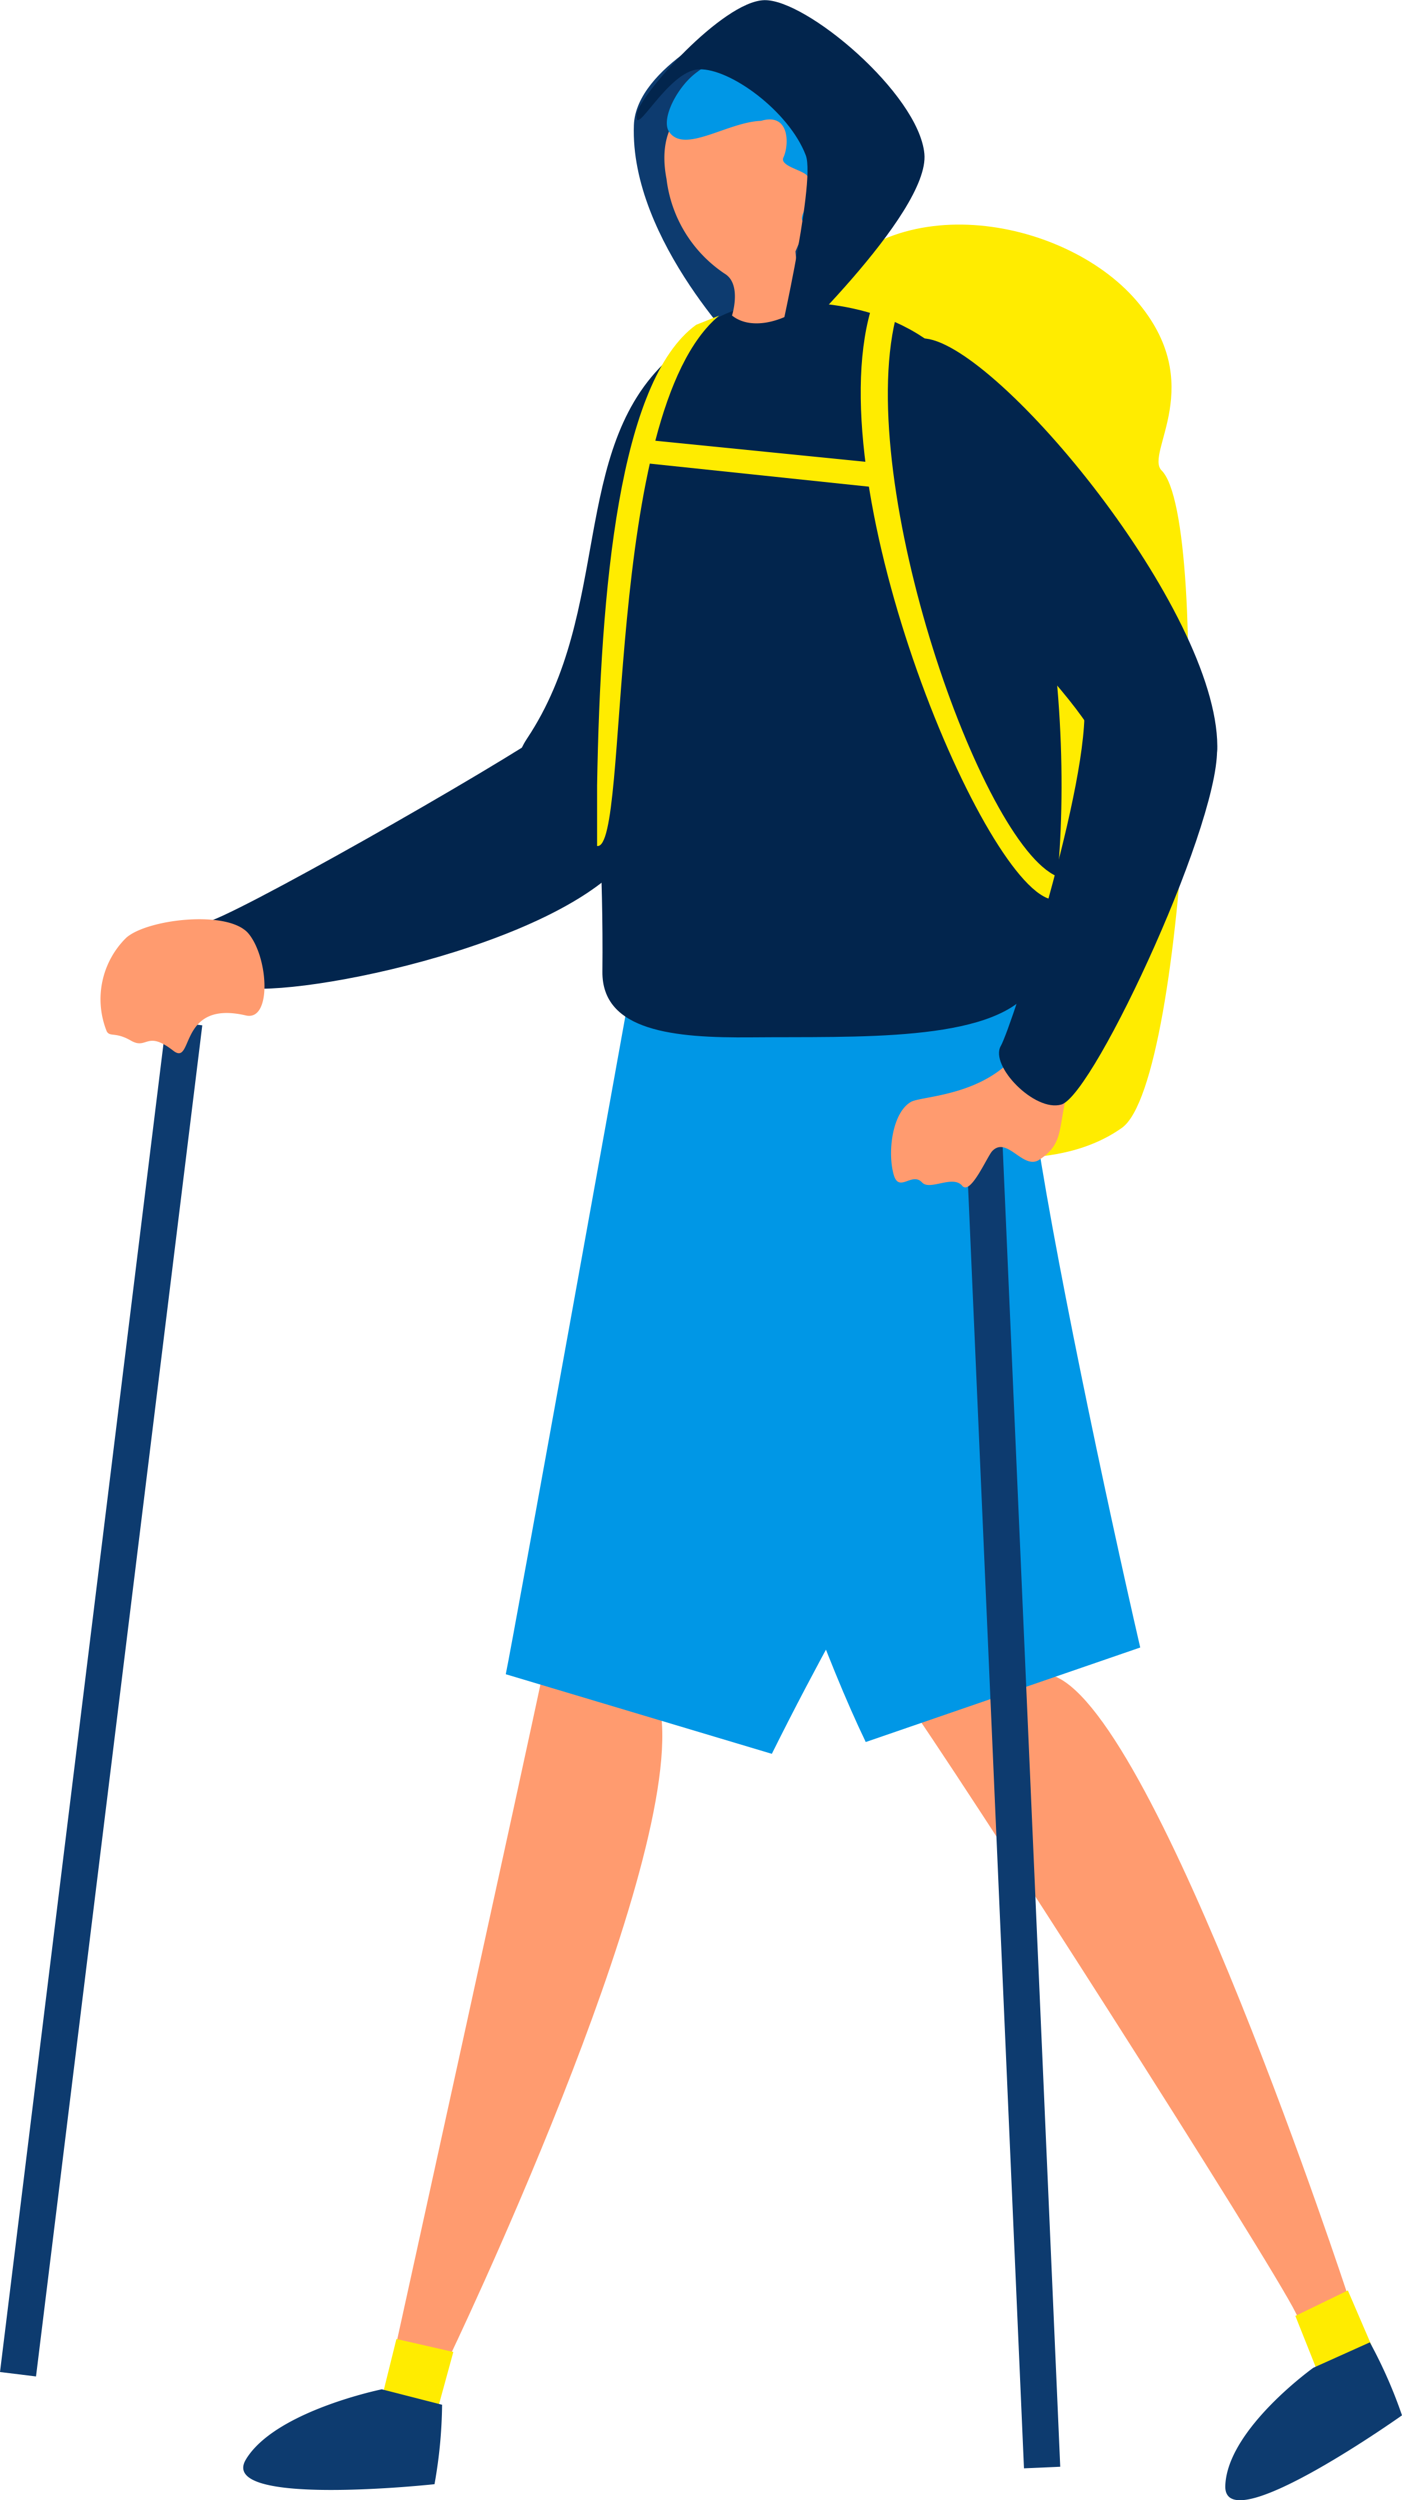 <svg xmlns="http://www.w3.org/2000/svg" width="50.955" height="90.83"><path d="M40.776 40.973c-2.374 1.687-6.331 1.292-10.647-.285s-2.447-17.544-.579-21.083c1.457-2.761-2.587-4.478 0-8.7s9.093-3.055 11.738 0 .3 5.559.93 6.186c1.827 1.821.933 22.192-1.442 23.882z" fill="#ffec00"/><path d="M38.346 60.904c3.769 1.528 10.642 22.489 10.642 22.489l-1.841.807c.482.255-10.809-17.458-13.933-22.021zm-18.563-.38c-.624 3.012-5.376 24.6-5.376 24.6l1.893.574s8.4-17.46 7.734-23.361z" fill="#ff9b6f"/><path d="M28.052 63.715c6.746-13.561 10.113-13.82 6.865-28.991l-12.066 1.513s-4.172 23.157-4.469 24.586" fill="#0097e6"/><path d="M23.038 4.545c-.153 4.216 4.164 8.471 4.164 8.471l3.567-4.313L26.836.779s-3.717 1.62-3.798 3.766z" fill="#0d3b6f"/><path d="M31.465 63.286c-2.811-5.841-6.808-18.716-7.718-27.1 0 0 11.2-5.985 12.555-3.348.423.821.78 4.034 1.256 7.533.623 4.586 2.665 14.2 3.883 19.481z" fill="#0097e6"/><path d="M29.353 17.481c-.934-2.234-3.861-5.538-5.077-4.418-3.573 3.29-2.021 9.119-5.124 13.773-1.279 1.918.028 5.873 2.492 4.419s8.643-11.539 7.709-13.774z" fill="#02254d"/><path d="M22.96 30.972c2.479-3.462-.478-6.2-2.731-4.627S8.193 33.47 7.447 33.511s-.329 1.692 1.128 2.3 11.907-1.376 14.385-4.839z" fill="#02254d"/><path d="M28.191 10.987c-2.459.1-4.848 1.9-5.969 6.58-1.321 5.519-.248 10.237-.328 17.728-.023 2.171 2.606 2.418 5.42 2.391 3.812-.036 8.673.19 10.137-1.7 1.445-1.866 2.151-14.811-1.962-21.68-1.92-3.209-5.534-3.389-7.298-3.319z" fill="#02254d"/><path d="M40.026 27.337c.477 2.061 4.229 2.04 4.217-.23-.025-4.972-7.908-14.489-10.589-14.806-2.97-.351-1.758 6.04-1.758 6.04s7.653 6.934 8.13 8.996z" fill="#02254d"/><path d="M28.283 3.446a6.1 6.1 0 011.225 2.852 5.022 5.022 0 01-.085 1.534c-.224.493-.294.821-.512 1.3a7.4 7.4 0 00.394 1.9c-.713.608-1.968 1.018-2.7.431 0 0 .352-1.109-.236-1.5a4.822 4.822 0 01-2.144-3.458c-.702-3.633 3.522-3.55 4.058-3.059z" fill="#ff9b6f"/><path d="M29.31 6.356c-.2-.191-.974-.337-.837-.634.217-.47.228-1.641-.813-1.332-1.215.041-2.789 1.21-3.34.4-.308-.453.274-1.6.96-2.13 1.458-1.131 2.326-.64 2.057-.957-.348-.411.349-.112 1.073.189a3.75 3.75 0 011.794 1.129 3.054 3.054 0 01.325 2.984 4.157 4.157 0 01-1.3 2.083c-.388-.214.706-1.132.081-1.732z" fill="#0097e6"/><path d="M33.596 5.583c.211 2.177-5.426 7.46-5.426 7.46s1.5-6.394 1.116-7.4c-.609-1.6-2.755-3.169-3.885-3.124s-2.376 2.6-2.26 1.626c.078-.654 3.109-4.092 4.631-4.139s5.612 3.395 5.824 5.577z" fill="#02254d"/><path d="M1.309 86.334l6.043-49.085-1.308-.162L0 86.173zm35.907 3.338l1.318-.058-2.156-49.409-1.318.058z" fill="#0d3b6f"/><path d="M38.421 31.84l-.13.847c-2.45-.245-8.555-14.775-6.644-21.417l.9.317c-1.455 6.076 3.118 19.086 5.874 20.253zm-16.72-1.106v-2.2c.123-7.165.8-14.7 3.6-16.734l.837-.335c-4.253 3.53-3.212 19.453-4.437 19.269z" fill="#ffec00"/><path d="M31.758 17.699l-8.483-.892v-.849l8.483.849z" fill="#ffec00"/><path d="M8.934 36.89c-2.481-.578-1.885 1.865-2.635 1.282-.981-.764-.945-.024-1.538-.366-.564-.325-.752-.129-.878-.329a3.132 3.132 0 01.695-3.4c.748-.687 3.737-1.043 4.462-.152s.836 3.185-.106 2.965zm28.835 5.245c-.581.378-1.162-.868-1.7-.325-.186.186-.792 1.637-1.1 1.267-.34-.405-1.171.188-1.455-.118-.367-.4-.84.39-1.032-.281-.238-.83-.047-2.276.634-2.651.435-.24 3.237-.2 4.287-2.465.731-1.58 1.96.446 1.694 1.152-.786 2.066-.242 2.714-1.328 3.421z" fill="#ff9b6f"/><path d="M44.217 26.978c-.513-3.793-4.907-2.448-4.819-1.512.265 2.828-2.615 11.816-3.025 12.533s1.23 2.409 2.2 2.128c1.206-.348 5.978-10.675 5.644-13.149z" fill="#02254d"/><path d="M49.857 85.229l-2 .857-.778-1.951 1.908-.926zm-33.961 2.334l-1.988-.573.5-2.017 2.068.471z" fill="#ffec00"/><path d="M50.955 87.747s-6.49 4.608-6.422 2.558 3.2-4.287 3.2-4.287l2.054-.923a17.14 17.14 0 011.168 2.652zm-35.163 2.501s-7.914.859-6.854-.9 4.938-2.547 4.938-2.547l2.192.561a17.217 17.217 0 01-.276 2.886z" fill="#0d3b6f"/></svg>